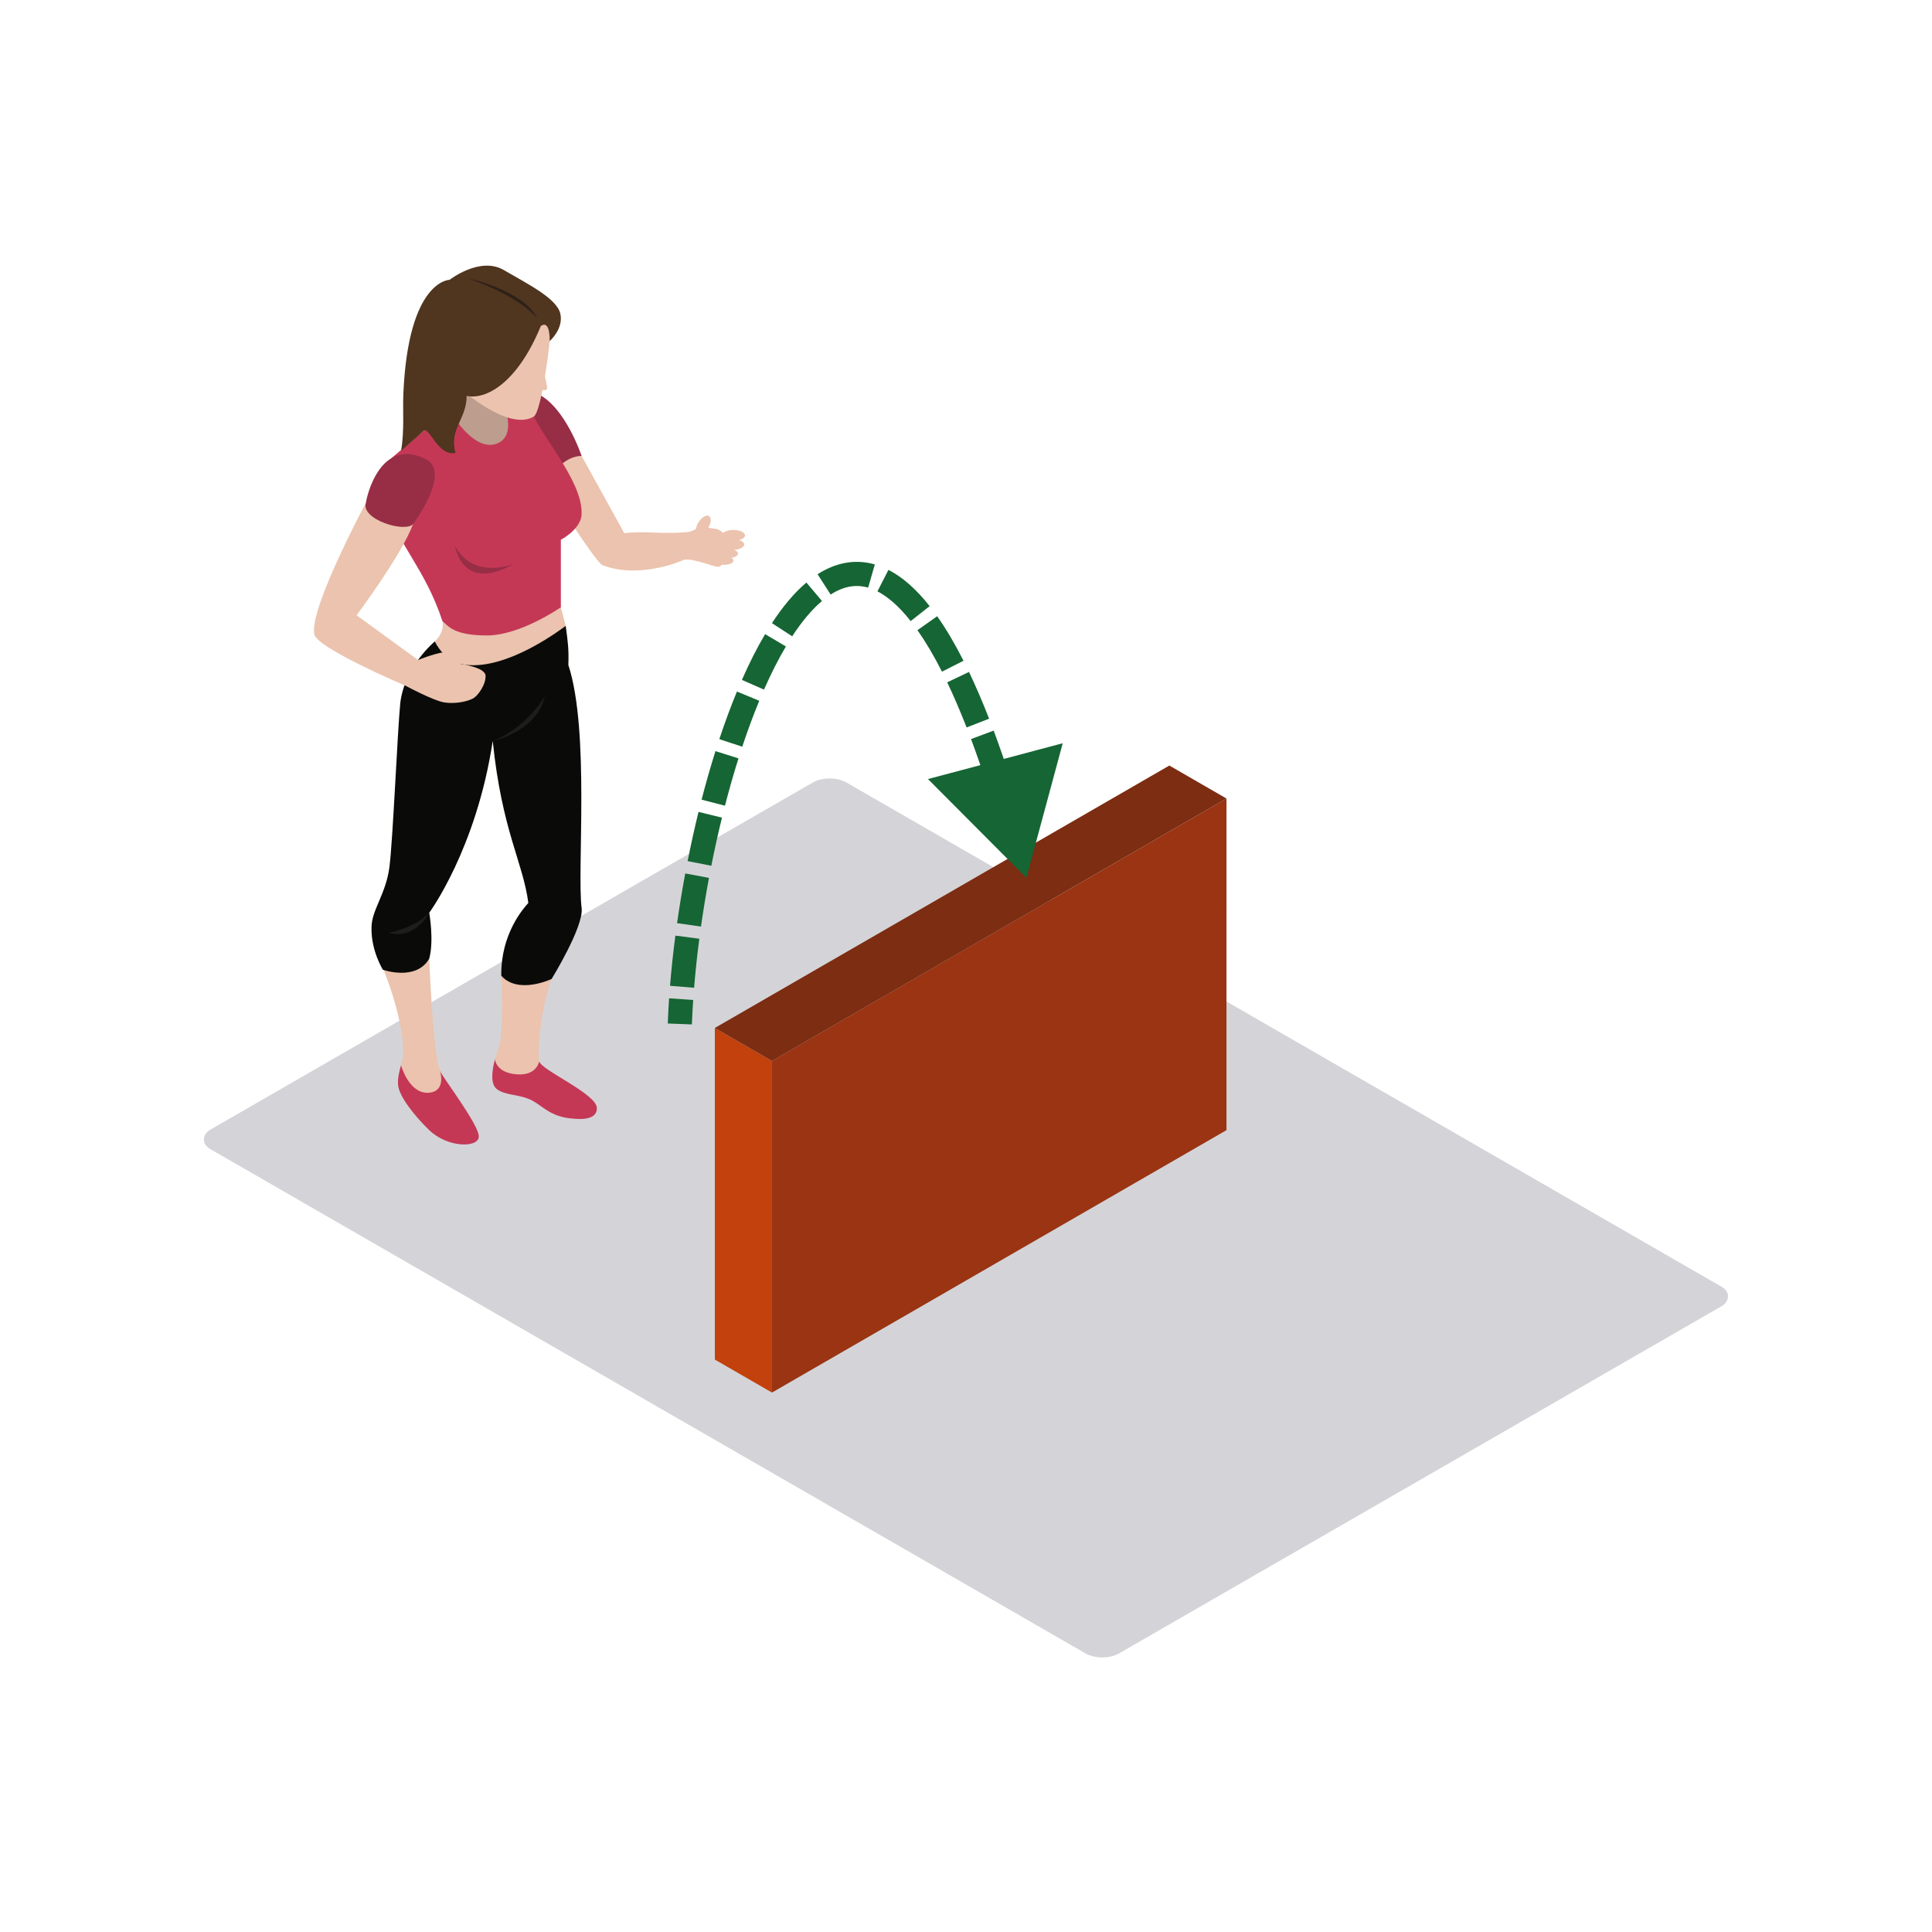 <svg width="800" height="800" viewBox="0 0 800 800" fill="none" xmlns="http://www.w3.org/2000/svg">
<rect width="434.563" height="304.194" rx="8" transform="matrix(0.866 0.499 -0.866 0.499 343.529 320)" fill="#D4D4D8"/>
<rect width="27.32" height="137.32" transform="matrix(0.866 0.5 3.18351e-05 1 296 425.652)" fill="#C2410C"/>
<rect width="217.32" height="137.32" transform="matrix(0.866 -0.5 -3.18351e-05 1 319.66 439.313)" fill="#9A3412"/>
<rect width="217.32" height="27.32" transform="matrix(0.866 -0.5 0.866 0.5 296 425.654)" fill="#7C2D12"/>
<path d="M425 363.5L440.054 307.762L384.257 322.593L425 363.5ZM286.496 424.19C286.623 420.879 286.803 417.497 287.036 414.058L277.059 413.382C276.82 416.914 276.634 420.394 276.504 423.809L286.496 424.19ZM287.413 409.008C287.951 402.392 288.675 395.597 289.574 388.708L279.658 387.414C278.739 394.455 277.998 401.412 277.446 408.198L287.413 409.008ZM290.261 383.67C291.209 376.991 292.318 370.246 293.576 363.514L283.746 361.677C282.461 368.552 281.329 375.44 280.36 382.264L290.261 383.67ZM294.541 358.503C295.869 351.8 297.343 345.131 298.952 338.571L289.24 336.188C287.594 342.899 286.088 349.714 284.731 356.559L294.541 358.503ZM300.197 333.624C301.926 326.924 303.795 320.365 305.792 314.028L296.255 311.022C294.201 317.538 292.284 324.268 290.514 331.126L300.197 333.624ZM307.351 309.206C309.562 302.54 311.914 296.162 314.391 290.172L305.15 286.351C302.571 292.588 300.136 299.192 297.86 306.058L307.351 309.206ZM316.36 285.554C319.245 278.994 322.274 272.992 325.422 267.683L316.819 262.584C313.429 268.304 310.22 274.675 307.206 281.529L316.36 285.554ZM328.029 263.485C332.074 257.282 336.213 252.361 340.363 248.861L333.915 241.217C328.796 245.536 324.043 251.291 319.653 258.022L328.029 263.485ZM343.952 246.192C349.239 242.791 354.332 241.85 359.484 243.329L362.244 233.717C353.823 231.3 345.778 233.127 338.542 237.781L343.952 246.192ZM363.327 244.869C367.543 247.029 372.168 250.932 377.099 257.18L384.949 250.985C379.441 244.006 373.765 238.982 367.889 235.97L363.327 244.869ZM379.897 260.935C383.214 265.638 386.605 271.332 390.047 278.125L398.967 273.605C395.353 266.473 391.719 260.346 388.068 255.17L379.897 260.935ZM392.217 282.54C394.878 288.114 397.558 294.331 400.251 301.232L409.567 297.596C406.797 290.5 404.021 284.056 401.242 278.233L392.217 282.54ZM402.086 306.035C404.306 311.967 406.532 318.362 408.76 325.243L418.274 322.162C416.004 315.153 413.729 308.616 411.452 302.53L402.086 306.035ZM410.276 330C412.214 336.171 414.152 342.711 416.089 349.632L425.719 346.937C423.756 339.923 421.788 333.283 419.817 327.004L410.276 330Z" fill="#166534"/>
<path fill-rule="evenodd" clip-rule="evenodd" d="M232.24 251.452C233.067 254.634 234.255 259.158 234.255 259.158L224.232 273.579L202.47 280.632L189.834 279.688L179.239 269.367C179.239 269.367 178.155 270.592 180.053 265.604C184.538 261.223 183.182 257.158 183.182 257.158L211.158 249.62C211.158 249.62 231.724 249.46 232.24 251.452Z" fill="#EBC3AE"/>
<path fill-rule="evenodd" clip-rule="evenodd" d="M204.953 438.686C203.752 443.136 202.903 448.881 205.78 451.02C209.039 453.453 213.853 453.059 218.893 455.029C223.924 456.999 226.923 461.956 235.685 463.043C237.942 463.238 247.159 464.74 247.159 458.843C247.159 452.934 223.937 443.093 223.257 439.426L204.953 438.686Z" fill="#C43856"/>
<path fill-rule="evenodd" clip-rule="evenodd" d="M223.257 439.426C222.572 436.443 223.391 419.48 228.418 405.362C225.424 399.119 217.55 399.526 217.55 399.526L207.575 404.05C207.575 404.05 208.719 427.758 206.548 433.728C206.188 434.711 205.529 436.551 204.953 438.685C204.953 438.685 205.321 444.179 213.88 444.859C222.438 445.535 223.257 439.426 223.257 439.426Z" fill="#EBC3AE"/>
<path fill-rule="evenodd" clip-rule="evenodd" d="M182.229 443.504C183.342 446.24 198.669 466.164 198.258 470.775C197.85 475.395 185.353 475.26 177.739 467.978C171.707 462.203 165.246 453.951 164.843 449.336C164.579 446.379 165.333 443.773 166.048 441.088L182.229 443.504Z" fill="#C43856"/>
<path fill-rule="evenodd" clip-rule="evenodd" d="M166.048 441.089C166.443 439.591 166.828 438.071 167.019 436.443C166.984 420.095 157.997 399.522 157.997 399.522L177.74 396.946C177.74 396.946 179.239 436.17 182.229 443.504C182.229 443.504 184.885 451.765 177.74 452.462C169.389 453.271 166.048 441.089 166.048 441.089Z" fill="#EBC3AE"/>
<path fill-rule="evenodd" clip-rule="evenodd" d="M234.255 259.158C232.812 260.154 210.396 277.502 192.664 275.264C183.733 274.129 180.054 265.605 180.054 265.605C180.054 265.605 167.591 275.813 165.745 291.088C164.566 303.067 162.712 347.547 161.264 358.947C159.817 370.346 153.781 376.862 153.833 384.187C153.638 393.695 158.539 401.544 158.539 401.544C158.539 401.544 172.245 406.449 177.74 396.946C179.785 389.348 177.74 377.949 177.74 377.949C177.74 377.949 197.235 351.608 204.03 306.816C207.835 344.006 216.588 357.051 218.772 373.879C216.792 376.087 207.306 386.677 207.575 404.051C214.699 411.947 228.418 405.362 228.418 405.362C228.418 405.362 241.799 383.629 240.842 376.048C238.874 360.575 244.308 302.76 235.343 275.342C235.568 268.808 235.174 265.981 234.255 259.158Z" fill="#0A0B09"/>
<path fill-rule="evenodd" clip-rule="evenodd" d="M177.739 377.948C177.739 377.948 172.986 383.711 161.034 386.222C171.902 389.482 177.739 377.948 177.739 377.948Z" fill="#1D1E1C"/>
<path fill-rule="evenodd" clip-rule="evenodd" d="M283.434 231.714C288.131 231.432 294.566 234.463 297.283 234.731C300 235 303.12 224.83 303.12 224.83C303.12 224.83 299.125 219.269 296.5 219C293.875 218.732 290.086 217.756 290.086 217.756C290.086 217.756 288.461 219.353 285.336 220.241C282.208 221.12 281.462 224.83 281.462 224.83C281.462 224.83 282.593 231.528 283.434 231.714Z" fill="#EBC3AE"/>
<path fill-rule="evenodd" clip-rule="evenodd" d="M240.841 188.818C240.841 188.818 253.009 210.811 258.508 220.782C266.659 219.695 274.598 221.392 285.336 220.241C285.033 222.042 283.434 231.714 283.434 231.714C283.434 231.714 265.498 240.052 249.608 234.082C246.583 233.281 224.232 197.165 224.232 197.165L229.895 186.844L240.841 188.818Z" fill="#EBC3AE"/>
<path fill-rule="evenodd" clip-rule="evenodd" d="M221.931 162.764C233.848 167.647 240.842 188.818 240.842 188.818C240.842 188.818 235.685 188.346 230.593 194.182C225.493 200.014 212.861 171.509 212.861 171.509C212.861 171.509 219.535 162.499 221.931 162.764Z" fill="#972E45"/>
<path fill-rule="evenodd" clip-rule="evenodd" d="M210.062 160.253L216.263 184.675L206.548 194.182L186.714 189.299L181.549 177.215L185.899 156.01L210.062 160.253Z" fill="#BD9D8D"/>
<path fill-rule="evenodd" clip-rule="evenodd" d="M161.992 212.634C163.617 223.769 176.115 235.437 183.182 257.157C185.613 259.197 187.802 263.128 201.655 263.128C215.509 263.128 232.24 251.451 232.24 251.451V223.492C232.24 223.492 239.758 219.695 240.777 213.72C242.142 198.524 220.674 177.622 218.503 165.95C216.597 165.95 208.043 165.95 208.043 165.95C208.043 165.95 214.963 180.878 205.187 183.865C195.407 186.848 185.899 169.478 185.899 169.478L161.992 189.787C161.992 189.787 160.359 201.507 161.992 212.634Z" fill="#C43856"/>
<path fill-rule="evenodd" clip-rule="evenodd" d="M227.599 141.25C227.491 143.705 224.206 170.158 221.082 172.461C210.621 178.843 190.835 161.027 190.835 161.027L205.187 129.985H229.228C229.228 129.985 229.774 136.228 227.599 141.25Z" fill="#EBC3AE"/>
<path fill-rule="evenodd" clip-rule="evenodd" d="M223.937 135.008C213.983 159.2 200.84 165.612 193.231 163.911C193.201 173.756 185.864 177.522 188.612 187.528C181.28 189.13 177.67 176.198 175.373 178.423C173.068 180.644 167.968 184.848 166.1 186.679C167.491 178.029 166.72 170.046 167.019 163.101C169.051 115.833 186.172 115.867 186.172 115.867C186.172 115.867 198.713 106.048 208.601 111.815C218.486 117.582 230.593 123.569 232.019 129.886C233.444 136.194 227.599 141.251 227.599 141.251C227.599 141.251 227.971 132.189 223.937 135.008Z" fill="#50351F"/>
<path fill-rule="evenodd" clip-rule="evenodd" d="M193.504 115.192C193.504 115.192 216.462 119.937 222.576 131.882C213.611 121.565 193.504 115.192 193.504 115.192Z" fill="#2D2119"/>
<path fill-rule="evenodd" clip-rule="evenodd" d="M224.232 150.442C224.232 150.442 226.823 159.806 226.511 161.027C226.208 162.257 221.931 161.027 221.931 161.027L224.232 150.442Z" fill="#EBC3AE"/>
<path fill-rule="evenodd" clip-rule="evenodd" d="M190.783 274.934C190.783 274.934 189.158 270.592 185.756 270.05C182.363 269.505 173.129 273.302 173.129 273.302C171.101 271.83 147.653 254.776 147.653 254.776C147.653 254.776 166.56 229.445 171.049 216.959L151.532 208.157C151.532 208.157 128.028 251.997 130.134 262.517C130.61 268.011 166.469 283.346 167.829 283.892C167.829 283.892 179.512 290.187 183.997 290.866C188.478 291.542 193.231 290.546 195.68 289.316C198.124 288.1 201.326 283.078 201.049 279.688C200.78 276.294 190.783 274.934 190.783 274.934Z" fill="#EBC3AE"/>
<path fill-rule="evenodd" clip-rule="evenodd" d="M171.049 216.959C171.863 215.942 186.579 195.741 176.591 190.247C157.438 180.471 151.8 205.716 151.531 208.157C149.217 215.084 167.829 220.782 171.049 216.959Z" fill="#972E45"/>
<path fill-rule="evenodd" clip-rule="evenodd" d="M188.343 225.943C192.958 246.295 212.523 233.541 212.523 233.541C212.523 233.541 195.948 240.33 188.343 225.943Z" fill="#972E45"/>
<path fill-rule="evenodd" clip-rule="evenodd" d="M204.03 306.816C204.03 306.816 216.848 302.495 225.566 288.355C222.303 303.027 204.03 306.816 204.03 306.816Z" fill="#1D1E1C"/>
<path fill-rule="evenodd" clip-rule="evenodd" d="M293.166 218.669C291.849 220.73 289.912 221.843 288.842 221.158C287.763 220.47 287.971 218.24 289.292 216.184C290.605 214.128 292.551 213.011 293.617 213.699C294.696 214.387 294.492 216.608 293.166 218.669Z" fill="#EBC3AE"/>
<path fill-rule="evenodd" clip-rule="evenodd" d="M308.489 221.682C308.489 222.925 306.357 223.933 303.731 223.933C301.092 223.933 298.965 222.925 298.965 221.682C298.965 220.448 301.092 219.444 303.731 219.444C306.357 219.444 308.489 220.448 308.489 221.682Z" fill="#EBC3AE"/>
<path fill-rule="evenodd" clip-rule="evenodd" d="M308.181 225.484C308.181 226.748 305.811 227.774 302.895 227.774C299.974 227.774 297.604 226.748 297.604 225.484C297.604 224.215 299.974 223.189 302.895 223.189C305.811 223.189 308.181 224.215 308.181 225.484Z" fill="#EBC3AE"/>
<path fill-rule="evenodd" clip-rule="evenodd" d="M305.612 229.203C305.612 230.259 303.766 231.108 301.474 231.108C299.19 231.108 297.335 230.259 297.335 229.203C297.335 228.146 299.19 227.289 301.474 227.289C303.766 227.289 305.612 228.146 305.612 229.203Z" fill="#EBC3AE"/>
<path fill-rule="evenodd" clip-rule="evenodd" d="M303.731 232.134C303.731 233.095 302.037 233.879 299.948 233.879C297.864 233.879 296.174 233.095 296.174 232.134C296.174 231.173 297.864 230.389 299.948 230.389C302.037 230.389 303.731 231.173 303.731 232.134Z" fill="#EBC3AE"/>
</svg>
